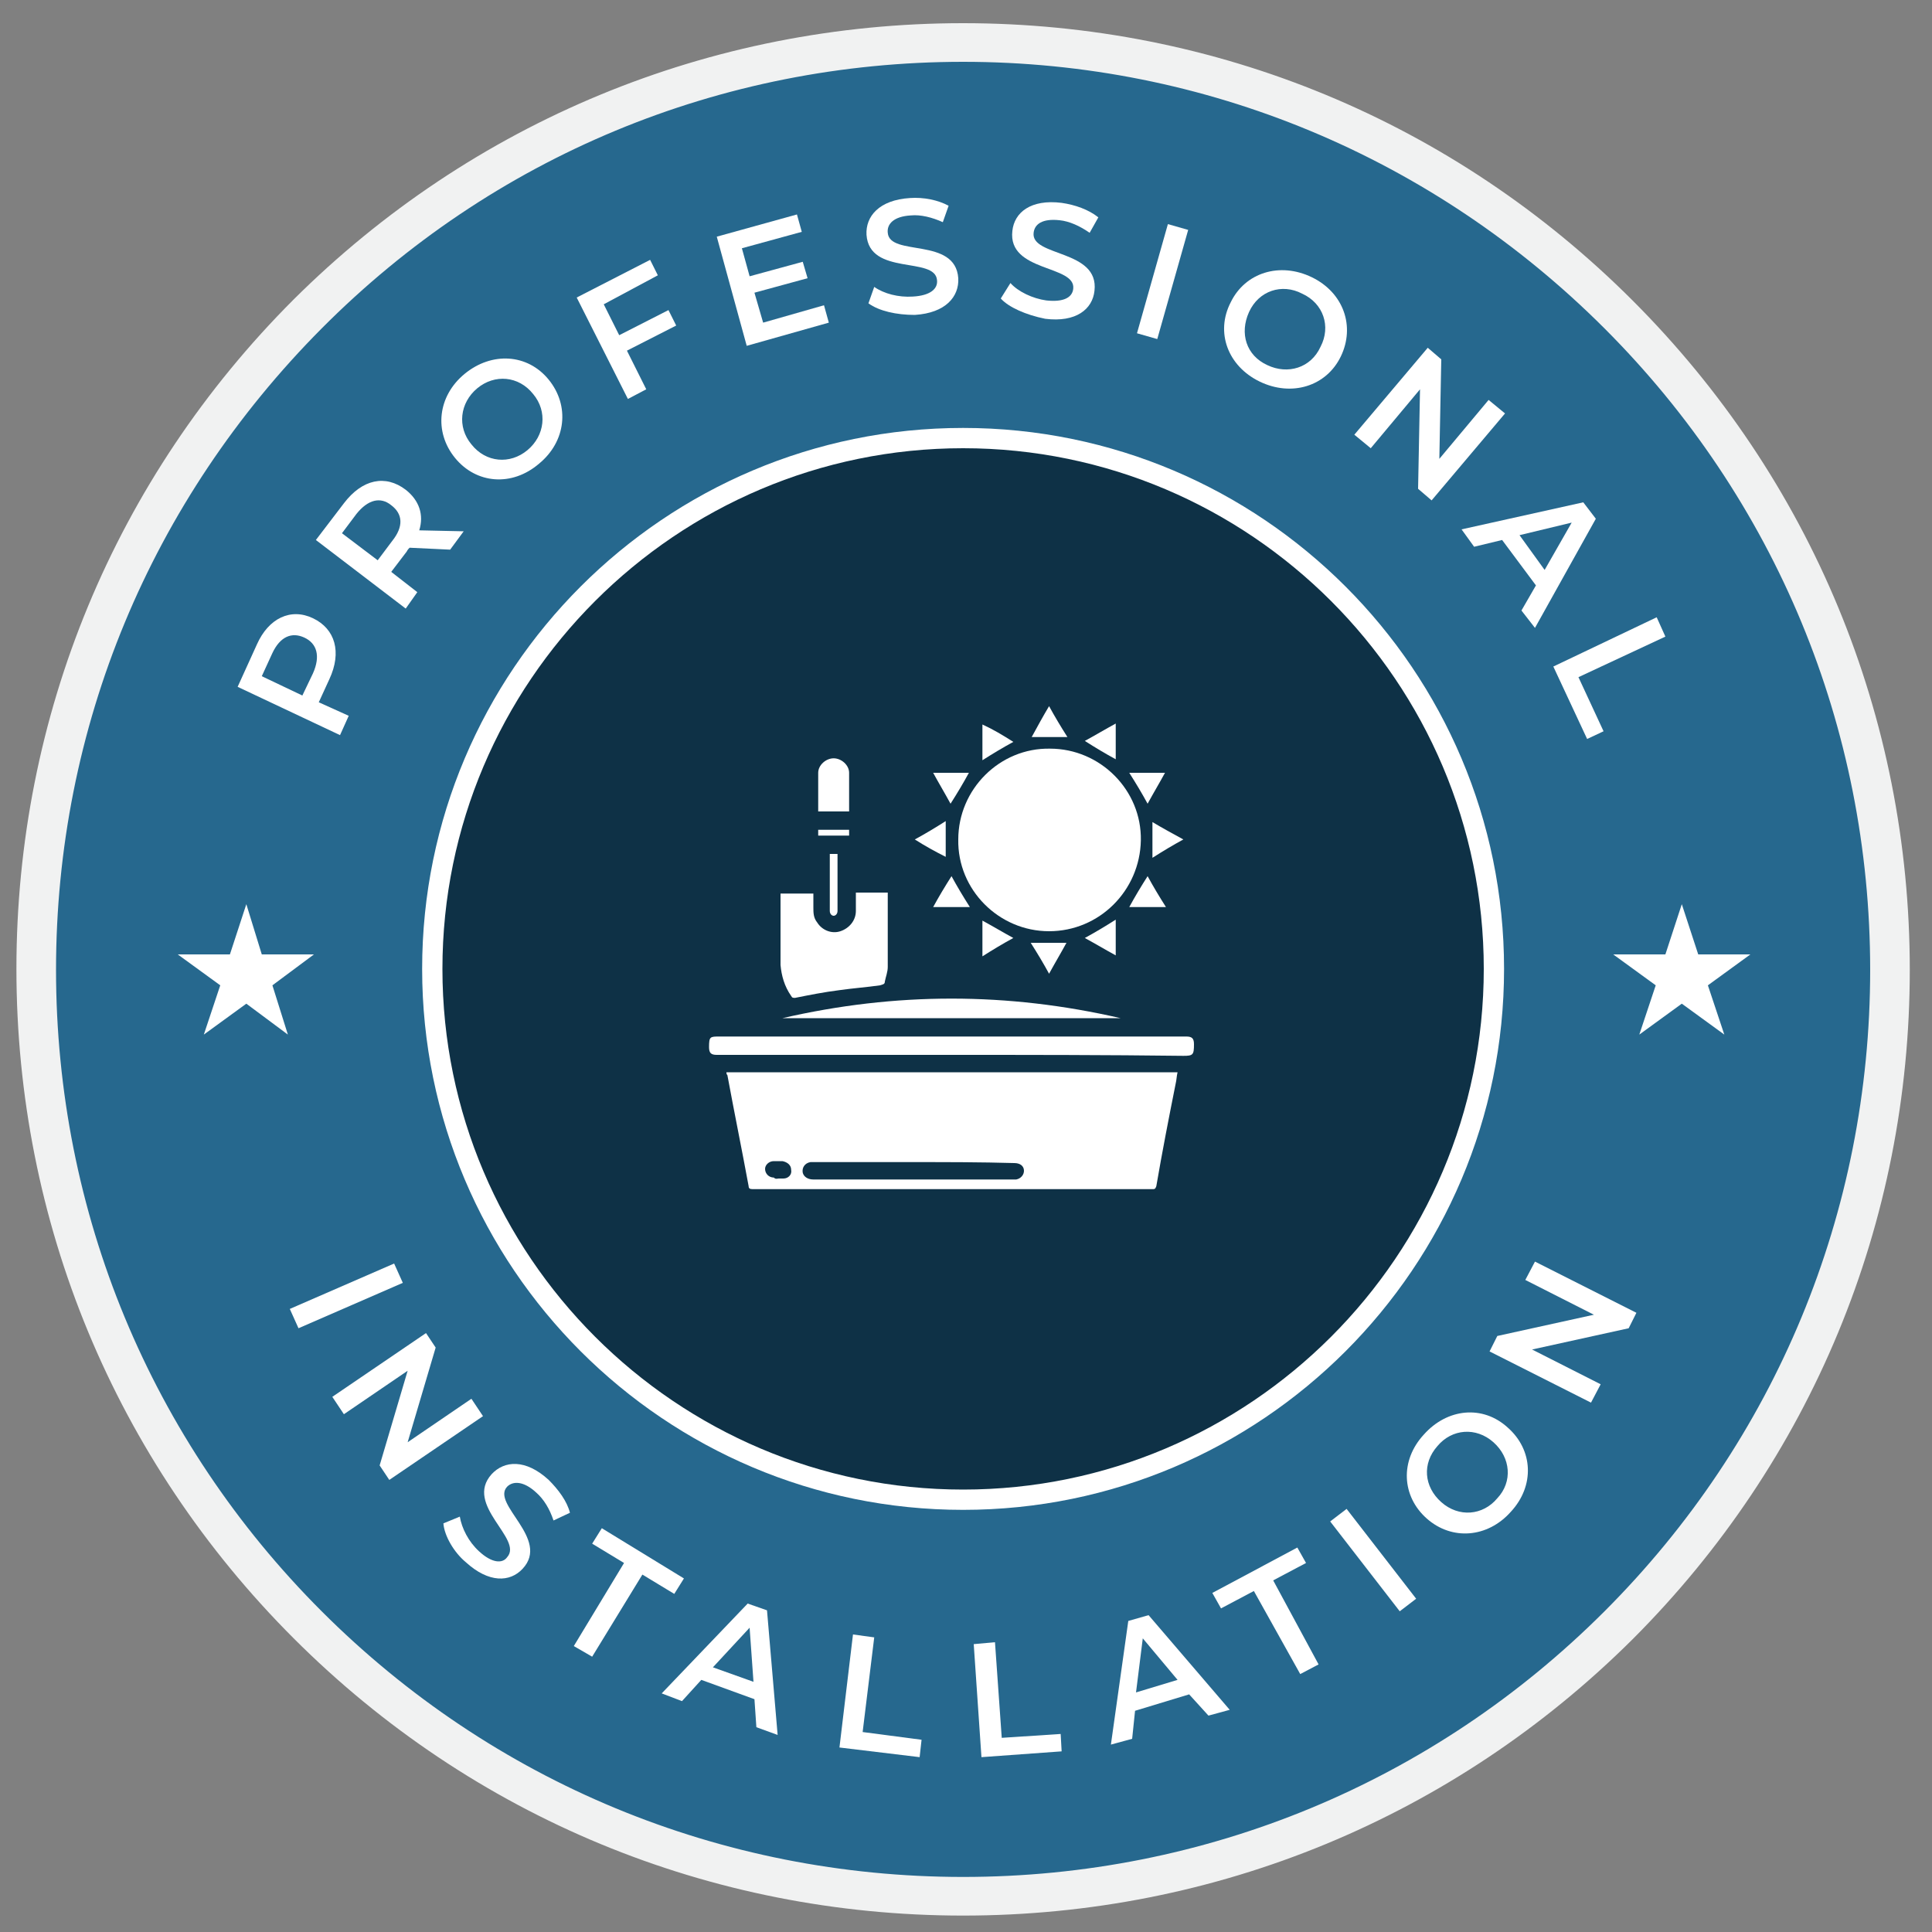 <?xml version="1.0" encoding="UTF-8"?>
<!-- Generator: Adobe Illustrator 28.3.0, SVG Export Plug-In . SVG Version: 6.00 Build 0)  -->
<svg xmlns="http://www.w3.org/2000/svg" xmlns:xlink="http://www.w3.org/1999/xlink" version="1.1" id="Layer_1" x="0px" y="0px" viewBox="0 0 200 200" style="enable-background:new 0 0 200 200;" xml:space="preserve">
<rect x="0" y="0" width="200" height="200" fill="#808080" stroke="none"/>
<style type="text/css">
	.st0{fill:#26688E;}
	.st1{fill:#F1F2F2;}
	.st2{fill:#FFFFFF;}
	.st3{fill:#0E3146;}
</style>
<g>
	<circle class="st0" cx="99.7" cy="100.4" r="95.9"></circle>
	<path class="st1" d="M99.7,198.3c-26.2,0-50.8-10.2-69.3-28.7c-18.5-18.5-28.7-43.1-28.7-69.3s10.2-50.8,28.7-69.3   C48.9,12.6,73.5,2.4,99.7,2.4s50.8,10.2,69.3,28.7c18.5,18.5,28.7,43.1,28.7,69.3s-10.2,50.8-28.7,69.3   C150.5,188.1,125.9,198.3,99.7,198.3z M99.7,6.4C74.6,6.4,51,16.2,33.3,34S5.8,75.3,5.8,100.4s9.8,48.7,27.5,66.4   s41.3,27.5,66.4,27.5s48.7-9.8,66.4-27.5s27.5-41.3,27.5-66.4s-9.8-48.7-27.5-66.4S124.8,6.4,99.7,6.4z"></path>
</g>
<g>
	<path class="st2" d="M32.4,64c2.3,1.1,3,3.5,1.7,6.3L33,72.7l3.1,1.4l-0.9,2l-10.6-5l2-4.4C27.8,64,30.1,62.9,32.4,64z M31.5,66   c-1.3-0.6-2.5-0.1-3.3,1.6L27.1,70l4.2,2l1.1-2.3C33.2,67.9,32.8,66.6,31.5,66z"></path>
	<path class="st2" d="M46.6,56.9l-4.2-0.2c-0.1,0.1-0.2,0.2-0.3,0.4l-1.6,2.1l2.7,2.1L42,63l-9.3-7.1l2.9-3.8c1.9-2.5,4.3-3,6.4-1.4   c1.4,1.1,1.9,2.6,1.4,4.2L48,55L46.6,56.9z M36.9,53.2l-1.5,2l3.7,2.8l1.5-2c1.2-1.5,1.1-2.8-0.1-3.7   C39.4,51.4,38.1,51.7,36.9,53.2z"></path>
	<path class="st2" d="M47.1,47.4c-2.2-2.7-1.8-6.4,1-8.7s6.5-2.1,8.7,0.6c2.2,2.7,1.8,6.4-1,8.7C53,50.4,49.3,50.1,47.1,47.4z    M55.2,40.8c-1.5-1.9-4-2.1-5.8-0.6c-1.8,1.5-2.1,4-0.6,5.8c1.5,1.9,4,2.1,5.8,0.6C56.4,45.1,56.7,42.6,55.2,40.8z"></path>
	<path class="st2" d="M62.5,31.5l1.6,3.2l5.1-2.6l0.8,1.6l-5.1,2.6l2,4l-1.9,1l-5.3-10.5l7.6-3.9l0.8,1.6L62.5,31.5z"></path>
	<path class="st2" d="M85.3,31.6l0.5,1.8l-8.5,2.4l-3.1-11.3l8.3-2.3l0.5,1.8l-6.2,1.7l0.8,2.9l5.5-1.5l0.5,1.7l-5.5,1.5l0.9,3.1   L85.3,31.6z"></path>
	<path class="st2" d="M89.9,31.4l0.6-1.7c1,0.7,2.5,1.1,4,1c1.8-0.1,2.6-0.8,2.5-1.7c-0.2-2.5-7-0.4-7.3-4.7   c-0.1-1.9,1.3-3.6,4.5-3.8c1.4-0.1,2.9,0.2,4,0.8l-0.6,1.7c-1.1-0.5-2.3-0.8-3.3-0.7c-1.8,0.1-2.5,0.9-2.4,1.8   c0.2,2.5,7,0.4,7.3,4.7c0.1,1.9-1.3,3.6-4.5,3.8C92.8,32.6,91,32.2,89.9,31.4z"></path>
	<path class="st2" d="M103.6,30.9l1-1.6c0.8,0.9,2.3,1.6,3.7,1.8c1.8,0.2,2.7-0.3,2.8-1.2c0.3-2.5-6.8-1.7-6.3-6   c0.2-1.9,1.9-3.3,5.1-2.9c1.4,0.2,2.8,0.7,3.8,1.5l-0.9,1.6c-1-0.7-2.1-1.2-3.1-1.3c-1.8-0.2-2.6,0.4-2.7,1.3   c-0.3,2.5,6.8,1.7,6.3,6c-0.2,1.9-1.9,3.3-5.1,2.9C106.2,32.6,104.4,31.8,103.6,30.9z"></path>
	<path class="st2" d="M120.9,23.2l2.1,0.6l-3.2,11.3l-2.1-0.6L120.9,23.2z"></path>
	<path class="st2" d="M127.4,31.3c1.5-3.1,5.1-4.2,8.4-2.6c3.3,1.6,4.5,5.1,3,8.2s-5.1,4.2-8.4,2.6   C127.1,37.9,125.8,34.4,127.4,31.3z M136.7,35.9c1.1-2.1,0.3-4.5-1.9-5.5c-2.1-1.1-4.5-0.3-5.5,1.9s-0.3,4.5,1.9,5.5   C133.3,38.8,135.7,38.1,136.7,35.9z"></path>
	<path class="st2" d="M155.8,42.8l-7.6,9l-1.4-1.2l0.2-10.3l-5.1,6.1l-1.7-1.4l7.6-9l1.4,1.2L149,47.5l5.1-6.1L155.8,42.8z"></path>
	<path class="st2" d="M159,60.6l-3.5-4.7l-2.9,0.7l-1.3-1.8l12.6-2.8l1.3,1.7L158.9,65l-1.4-1.8L159,60.6z M159.9,59l2.8-4.9   l-5.4,1.3L159.9,59z"></path>
	<path class="st2" d="M171.5,63.9l0.9,2l-9,4.2l2.6,5.6l-1.7,0.8l-3.5-7.5L171.5,63.9z"></path>
</g>
<g>
	<circle class="st3" cx="99.7" cy="100.4" r="54.9"></circle>
	<path class="st2" d="M99.7,156.3c-30.9,0-56-25.1-56-56s25.1-56,56-56s56,25.1,56,56S130.6,156.3,99.7,156.3z M99.7,46.4   c-29.7,0-53.9,24.2-53.9,53.9s24.2,53.9,53.9,53.9s53.9-24.2,53.9-53.9S129.4,46.4,99.7,46.4z"></path>
</g>
<polygon class="st2" points="174.1,93.6 175.8,98.8 181.2,98.8 176.8,102 178.5,107.1 174.1,103.9 169.7,107.1 171.4,102 167,98.8   172.4,98.8 "></polygon>
<polygon class="st2" points="25.5,93.6 27.1,98.8 32.5,98.8 28.2,102 29.8,107.1 25.5,103.9 21.1,107.1 22.8,102 18.4,98.8   23.8,98.8 "></polygon>
<g>
	<path class="st2" d="M40.8,130.8l0.9,2l-10.8,4.7l-0.9-2L40.8,130.8z"></path>
	<path class="st2" d="M50,146.6l-9.7,6.6l-1-1.5l2.9-9.8l-6.6,4.5l-1.2-1.8l9.7-6.6l1,1.5l-2.9,9.8l6.6-4.5L50,146.6z"></path>
	<path class="st2" d="M45.9,157.7l1.7-0.7c0.2,1.2,0.9,2.6,2,3.6c1.3,1.2,2.4,1.3,2.9,0.6c1.7-1.9-4.5-5.4-1.6-8.6   c1.3-1.4,3.5-1.6,5.9,0.6c1,1,1.9,2.2,2.2,3.4l-1.7,0.8c-0.4-1.2-1-2.2-1.8-2.9c-1.3-1.2-2.4-1.2-3-0.6c-1.7,1.8,4.5,5.4,1.6,8.5   c-1.3,1.4-3.5,1.5-5.9-0.7C47,160.7,46,159,45.9,157.7z"></path>
	<path class="st2" d="M64.6,161.8l-3.3-2l1-1.6l8.5,5.2l-1,1.6l-3.3-2l-5.2,8.5l-1.9-1.1L64.6,161.8z"></path>
	<path class="st2" d="M78.1,175.9l-5.5-2l-2,2.2l-2.1-0.8l8.9-9.3l2,0.7l1.1,12.9l-2.2-0.8L78.1,175.9z M78,174.1l-0.4-5.6l-3.8,4.1   L78,174.1z"></path>
	<path class="st2" d="M88.3,169.2l2.2,0.3l-1.2,9.8l6.1,0.8l-0.2,1.8l-8.3-1L88.3,169.2z"></path>
	<path class="st2" d="M100.8,170.2l2.2-0.2l0.7,9.9l6.1-0.4l0.1,1.8l-8.3,0.6L100.8,170.2z"></path>
	<path class="st2" d="M123.1,175.4l-5.6,1.7l-0.3,2.9l-2.2,0.6l1.8-12.8l2.1-0.6l8.4,9.8l-2.2,0.6L123.1,175.4z M121.9,173.9   l-3.6-4.3l-0.7,5.6L121.9,173.9z"></path>
	<path class="st2" d="M129.8,164.7l-3.4,1.8l-0.9-1.6l8.8-4.7l0.9,1.6l-3.4,1.8l4.7,8.7l-1.9,1L129.8,164.7z"></path>
	<path class="st2" d="M137.7,157.5l1.7-1.3l7.2,9.3l-1.7,1.3L137.7,157.5z"></path>
	<path class="st2" d="M147.7,157.2c-2.6-2.3-2.8-6-0.3-8.7c2.4-2.7,6.1-3.1,8.7-0.7c2.6,2.3,2.8,6,0.3,8.7   C154,159.2,150.3,159.5,147.7,157.2z M154.6,149.3c-1.8-1.6-4.3-1.4-5.8,0.4c-1.6,1.8-1.4,4.2,0.4,5.8c1.8,1.6,4.3,1.4,5.8-0.4   C156.6,153.4,156.4,150.9,154.6,149.3z"></path>
	<path class="st2" d="M158.9,130.6l10.5,5.3l-0.8,1.6l-10,2.2l7.1,3.6l-1,1.9l-10.5-5.3l0.8-1.6l10-2.2l-7.1-3.6L158.9,130.6z"></path>
</g>
<g>
	<path class="st2" d="M75.2,111c15.6,0,31.1,0,46.7,0c-0.1,0.4-0.1,0.8-0.2,1.2c-0.7,3.5-1.4,7.1-2,10.6c-0.1,0.3-0.2,0.3-0.4,0.3   c-12.2,0-24.3,0-36.5,0c-1.6,0-3.3,0-4.9,0c-0.3,0-0.4-0.1-0.4-0.3c-0.7-3.8-1.5-7.7-2.2-11.5C75.2,111.2,75.2,111.1,75.2,111z    M94.6,120.3c-3.4,0-6.9,0-10.3,0c-0.1,0-0.2,0-0.4,0c-0.6,0.1-0.9,0.6-0.8,1.1c0.1,0.4,0.5,0.7,1.1,0.7c6.9,0,13.8,0,20.7,0   c0.1,0,0.2,0,0.3,0c0.5-0.1,0.8-0.5,0.8-0.9c0-0.5-0.4-0.8-1-0.8C101.5,120.3,98.1,120.3,94.6,120.3z M80.6,122c0.2,0,0.4,0,0.5,0   c0.5,0,0.9-0.4,0.8-0.9c0-0.5-0.4-0.8-0.9-0.9c-0.3,0-0.6,0-0.9,0c-0.5,0-0.9,0.4-0.9,0.8c0,0.5,0.4,0.9,0.9,0.9   C80.3,122.1,80.5,122,80.6,122z"></path>
	<path class="st2" d="M108.6,96.4c-5.2,0-9.5-4.3-9.4-9.5c0-5.2,4.3-9.5,9.5-9.4c5.2,0,9.5,4.3,9.4,9.5   C118,92.2,113.8,96.4,108.6,96.4z"></path>
	<path class="st2" d="M98.5,109.2c-8.1,0-16.2,0-24.3,0c-0.6,0-0.8-0.2-0.8-0.8c0-1.1,0.1-1.1,1.1-1.1c16,0,31.9,0,47.9,0   c0.1,0,0.2,0,0.4,0c0.6,0,0.8,0.2,0.8,0.8c0,1.1-0.1,1.2-1.1,1.2C114.5,109.2,106.5,109.2,98.5,109.2z"></path>
	<path class="st2" d="M80.8,92.5c1.1,0,2.2,0,3.4,0c0,0.5,0,0.9,0,1.4c0,0.6,0,1.1,0.4,1.6c0.5,0.8,1.5,1.2,2.4,0.9   c0.9-0.3,1.6-1.1,1.6-2.1c0-0.6,0-1.2,0-1.9c1.1,0,2.2,0,3.3,0c0,0.1,0,0.1,0,0.2c0,2.5,0,5,0,7.5c0,0.5-0.2,1-0.3,1.5   c0,0.3-0.2,0.3-0.5,0.4c-1.4,0.2-2.8,0.3-4.2,0.5c-1.6,0.2-3.1,0.5-4.6,0.8c-0.2,0-0.3,0-0.4-0.2c-0.7-1-1-2.1-1.1-3.2   c0-2.4,0-4.8,0-7.2C80.8,92.6,80.8,92.6,80.8,92.5z"></path>
	<path class="st2" d="M81,105.4c11.7-2.7,23.3-2.7,35,0C104.4,105.4,92.7,105.4,81,105.4z"></path>
	<path class="st2" d="M87.9,84c-1.1,0-2.1,0-3.2,0c0,0,0,0,0-0.1c0-1.3,0-2.6,0-3.9c0-0.8,0.8-1.5,1.6-1.5c0.8,0,1.6,0.7,1.6,1.5   C87.9,81.4,87.9,82.7,87.9,84z"></path>
	<path class="st2" d="M115.5,74.9c0,1.3,0,2.5,0,3.7c-1.1-0.6-2.1-1.2-3.2-1.9C113.4,76.1,114.4,75.5,115.5,74.9z"></path>
	<path class="st2" d="M112.3,97.1c1.1-0.6,2.1-1.2,3.2-1.9c0,1.3,0,2.5,0,3.7C114.4,98.3,113.4,97.7,112.3,97.1z"></path>
	<path class="st2" d="M116.9,93.9c0.6-1.1,1.2-2.1,1.9-3.2c0.6,1.1,1.2,2.1,1.9,3.2C119.4,93.9,118.2,93.9,116.9,93.9z"></path>
	<path class="st2" d="M108.6,100.8c-0.6-1.1-1.2-2.1-1.9-3.2c1.2,0,2.4,0,3.7,0C109.8,98.7,109.2,99.7,108.6,100.8z"></path>
	<path class="st2" d="M122.5,86.9c-1.1,0.6-2.1,1.2-3.2,1.9c0-1.3,0-2.5,0-3.7C120.3,85.7,121.4,86.3,122.5,86.9z"></path>
	<path class="st2" d="M96.6,93.9c0.6-1.1,1.2-2.1,1.9-3.2c0.6,1.1,1.2,2.1,1.9,3.2C99,93.9,97.8,93.9,96.6,93.9z"></path>
	<path class="st2" d="M94.7,86.9c1.1-0.6,2.1-1.2,3.2-1.9c0,1.3,0,2.5,0,3.7C96.9,88.2,95.8,87.6,94.7,86.9z"></path>
	<path class="st2" d="M108.6,73.1c0.6,1.1,1.2,2.1,1.9,3.2c-1.3,0-2.5,0-3.7,0C107.4,75.2,108,74.1,108.6,73.1z"></path>
	<path class="st2" d="M96.6,80c1.3,0,2.5,0,3.7,0c-0.6,1.1-1.2,2.1-1.9,3.2C97.8,82.1,97.2,81.1,96.6,80z"></path>
	<path class="st2" d="M118.8,83.2c-0.6-1.1-1.2-2.1-1.9-3.2c1.2,0,2.4,0,3.7,0C120,81.1,119.4,82.1,118.8,83.2z"></path>
	<path class="st2" d="M104.9,76.8c-1.1,0.6-2.1,1.2-3.2,1.9c0-1.3,0-2.5,0-3.7C102.8,75.5,103.8,76.1,104.9,76.8z"></path>
	<path class="st2" d="M104.9,97.1c-1.1,0.6-2.1,1.2-3.2,1.9c0-1.2,0-2.4,0-3.7C102.8,95.9,103.8,96.5,104.9,97.1z"></path>
	<path class="st2" d="M85.9,88.4c0.3,0,0.5,0,0.8,0c0,0.1,0,0.1,0,0.2c0,1.9,0,3.8,0,5.7c0,0.3-0.2,0.5-0.4,0.5   c-0.2,0-0.4-0.2-0.4-0.5c0-0.1,0-0.1,0-0.2c0-1.6,0-3.1,0-4.7C85.9,89,85.9,88.7,85.9,88.4z"></path>
	<path class="st2" d="M87.9,85.9c0,0.2,0,0.4,0,0.6c-1.1,0-2.1,0-3.2,0c0-0.2,0-0.4,0-0.6C85.8,85.9,86.8,85.9,87.9,85.9z"></path>
</g>
</svg>
